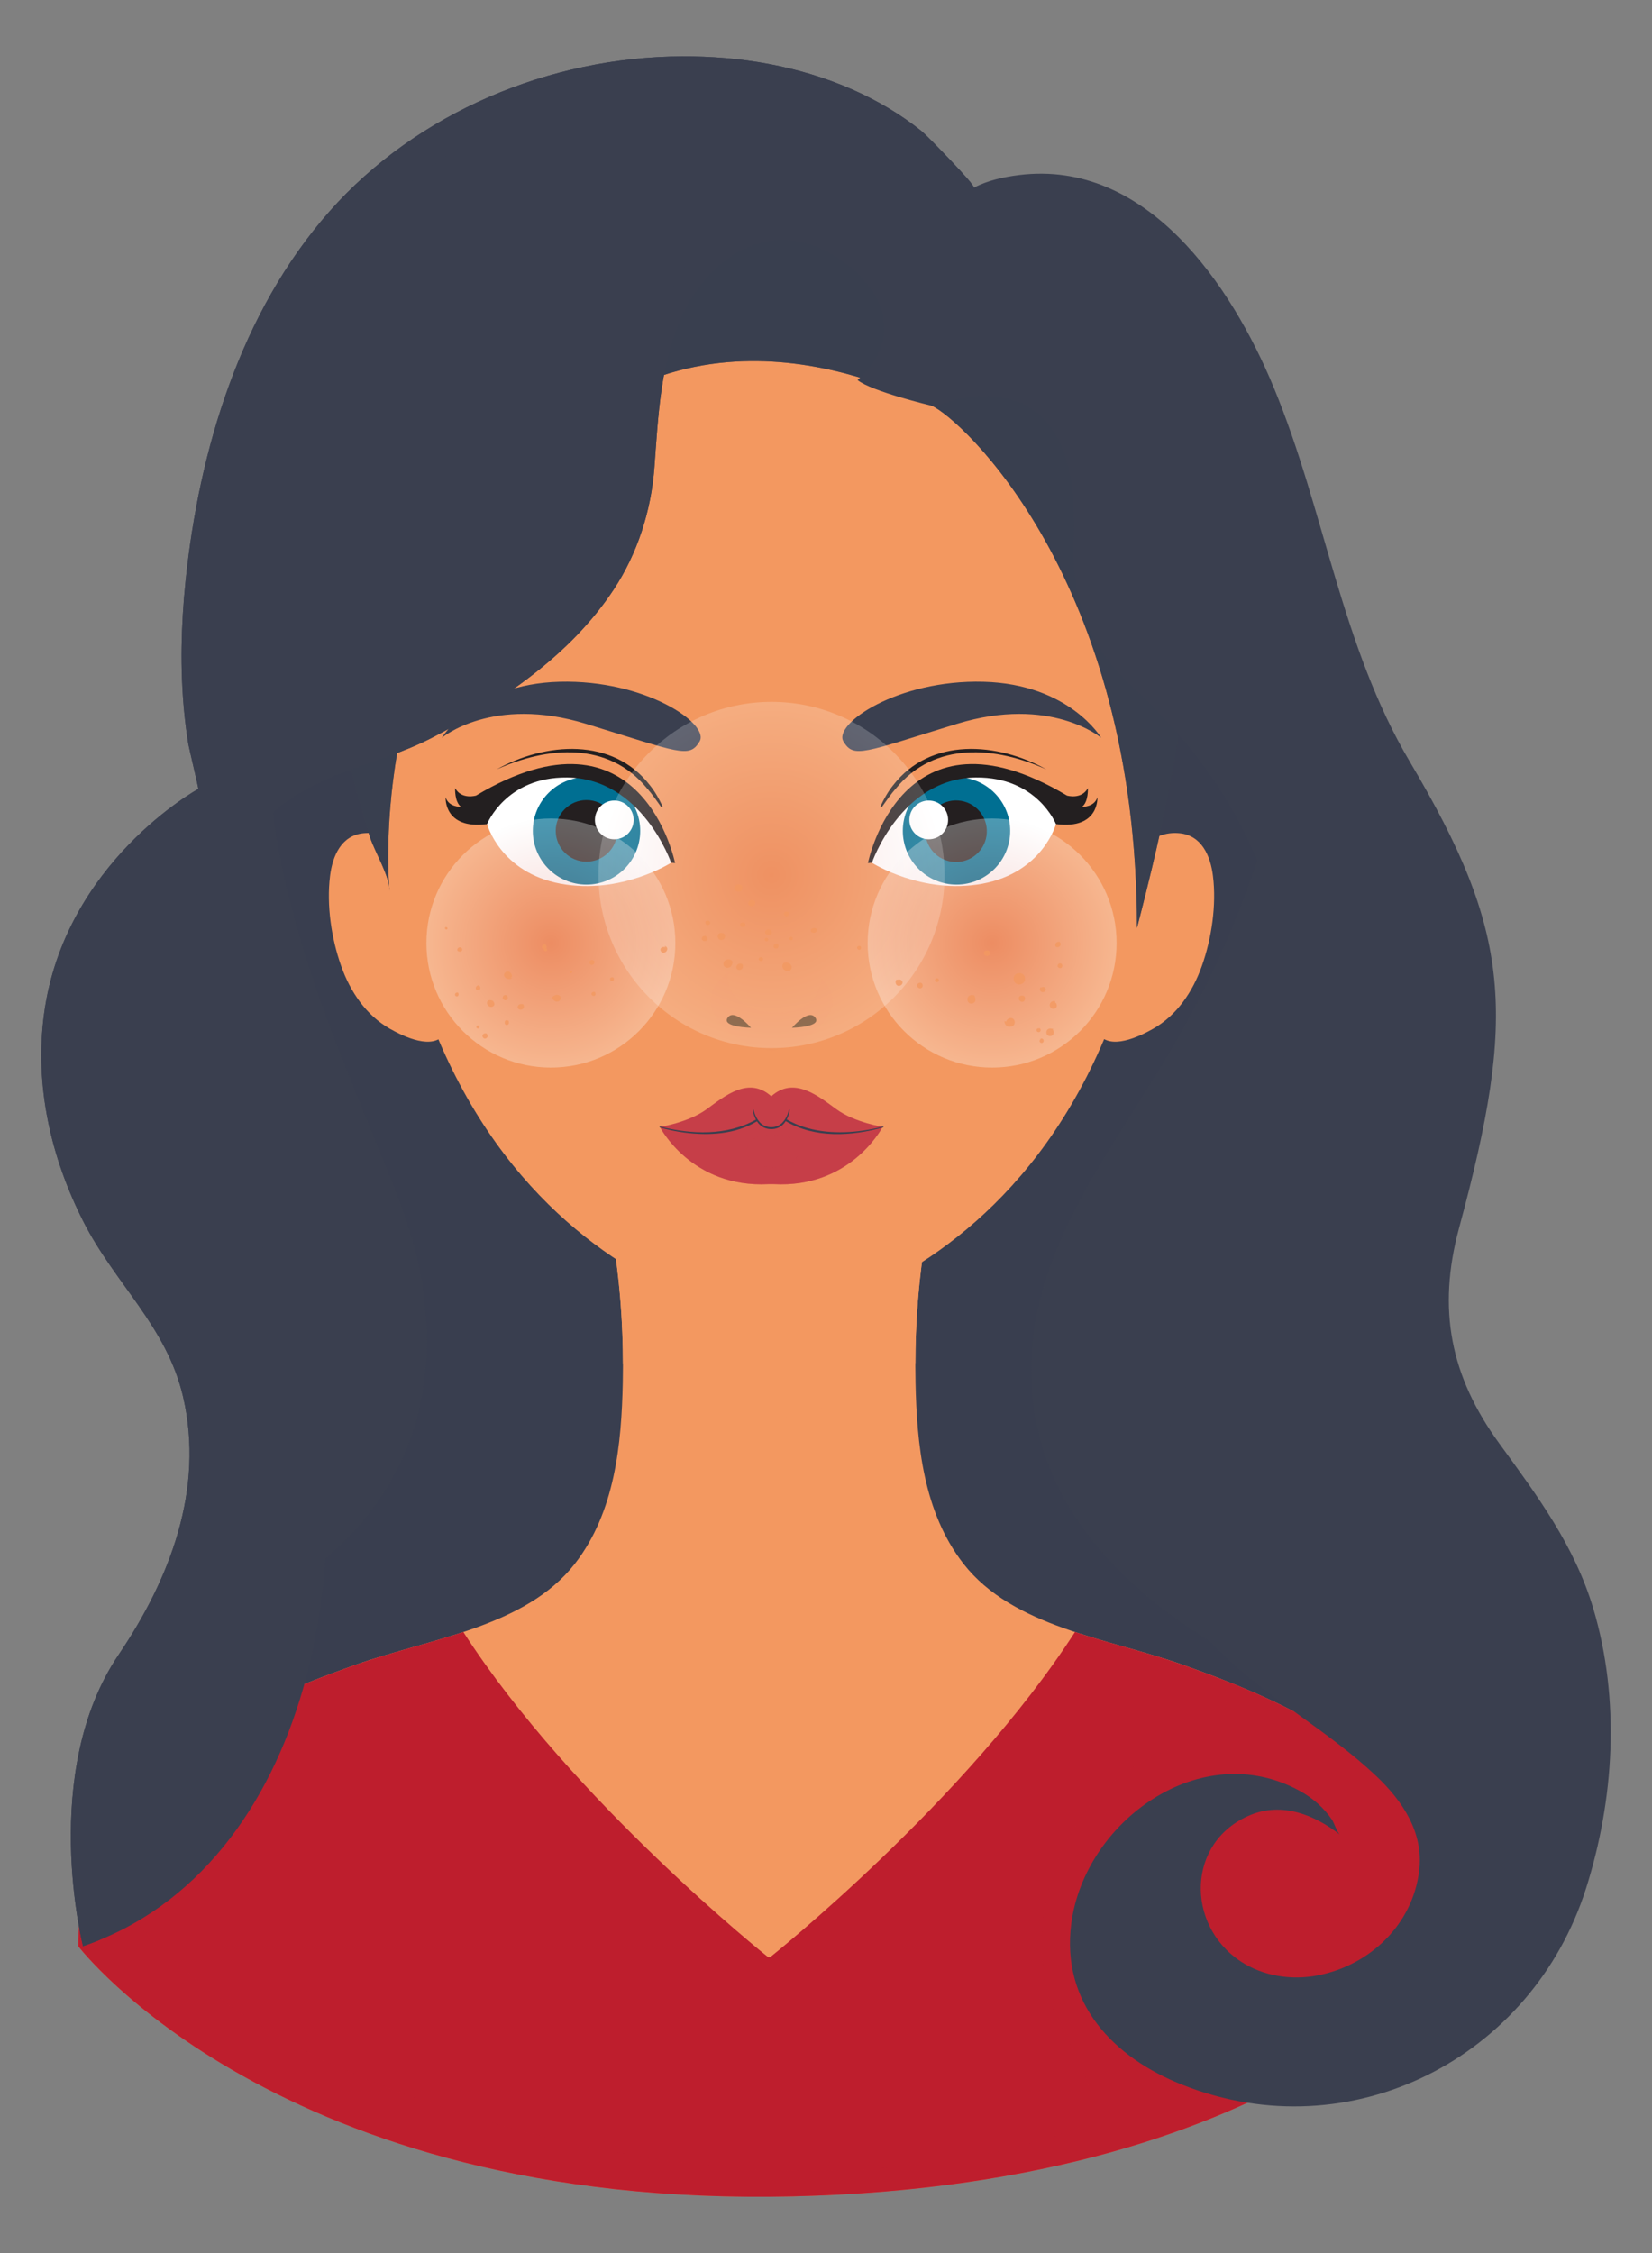 <?xml version="1.0" encoding="utf-8"?>
<!-- Generator: Adobe Illustrator 27.5.0, SVG Export Plug-In . SVG Version: 6.00 Build 0)  -->
<svg version="1.1" xmlns="http://www.w3.org/2000/svg" xmlns:xlink="http://www.w3.org/1999/xlink" x="0px" y="0px"
	 viewBox="0 0 293.41 400" style="enable-background:new 0 0 293.41 400;" xml:space="preserve">
<rect x="0" y="0" width="293.41" height="400" fill="#808080" stroke="none"/>
<g id="Layer_1">
</g>
<g id="Layer_2">
	<g>
		<g>
			<path style="fill:#3A3F4F;" d="M143.482,30.138c-12.414-4.055-26.18-1.992-38.234,3.034
				c-10.345,4.313-20.146,11.156-25.249,21.135c-4.81,9.407-4.934,20.403-6.741,30.812c-2.766,15.938-9.76,31.122-20.075,43.582
				c-10.603,12.809-25.038,23.484-29.873,39.394c-5.533,18.204,3.209,37.375,11.826,54.338
				c8.617,16.963,17.581,35.949,12.477,54.277c-4.719,16.945-21.077,31.676-17.087,48.807c2.756,11.835,14.405,19.21,25.515,24.131
				c54.074,23.95,117.441,19.507,173.182-0.253c11.528-4.087,23.538-9.358,30.207-19.61c8.799-13.526,5.645-31.522-0.17-46.574
				c-5.815-15.052-14.077-29.702-14.749-45.824c-0.51-12.233,3.433-24.159,5.226-36.271c3.039-20.531-0.278-42.005-9.666-60.515
				c-9.576-18.881-25.134-34.478-32.976-54.142c-3.425-8.587-5.688-18.366-12.922-24.122c-8.132-6.471-20.462-1.804-26.819-9.921
				C159.972,42.99,155.903,34.195,143.482,30.138z"/>
			<path style="fill:#3A3F4F;" d="M143.482,30.138c-12.414-4.055-26.18-1.992-38.234,3.034
				c-10.345,4.313-20.146,11.156-25.249,21.135c-4.81,9.407-4.934,20.403-6.741,30.812c-2.766,15.938-9.76,31.122-20.075,43.582
				c-10.603,12.809-25.038,23.484-29.873,39.394c-5.533,18.204,3.209,37.375,11.826,54.338
				c8.617,16.963,17.581,35.949,12.477,54.277c-4.719,16.945-21.077,31.676-17.087,48.807c2.756,11.835,14.405,19.21,25.515,24.131
				c54.074,23.95,117.441,19.507,173.182-0.253c11.528-4.087,23.538-9.358,30.207-19.61c8.799-13.526,5.645-31.522-0.17-46.574
				c-5.815-15.052-14.077-29.702-14.749-45.824c-0.51-12.233,3.433-24.159,5.226-36.271c3.039-20.531-0.278-42.005-9.666-60.515
				c-9.576-18.881-25.134-34.478-32.976-54.142c-3.425-8.587-5.688-18.366-12.922-24.122c-8.132-6.471-20.462-1.804-26.819-9.921
				C159.972,42.99,155.903,34.195,143.482,30.138z"/>
			<path style="opacity:0.6;fill:#3A3F4F;" d="M225.957,297.197c-11.372-5.257-22.275-12.375-30.487-21.943
				c-3.971-4.626-7.263-9.855-9.394-15.582c-2.377-6.387-3.276-13.374-2.78-20.162c1.005-13.745,7.838-26.028,14.976-37.489
				c3.907-6.273,7.977-12.443,11.587-18.896c3.743-6.69,7.098-13.602,9.94-20.724c5.021-12.583,8.417-25.842,9.555-39.352
				c-8.124-11.852-16.956-23.291-22.259-36.589c-3.425-8.587-5.688-18.366-12.922-24.122c-8.132-6.471-20.462-1.804-26.819-9.92
				c-7.383-9.427-11.451-18.222-23.873-22.279c-12.414-4.055-26.18-1.992-38.234,3.034c-10.345,4.313-20.146,11.156-25.249,21.135
				c-0.368,0.719-0.705,1.449-1.021,2.185c8.723-5.669,18.722-9.028,28.979-10.61c0.222-0.034,0.317,0.305,0.094,0.339
				c-2.874,0.443-5.727,1.011-8.542,1.741c-7.378,1.914-14.448,4.948-20.786,9.135c-3.573,8.752-3.834,18.625-5.465,28.022
				c-2.766,15.938-9.76,31.122-20.075,43.582c-1.804,2.179-3.719,4.295-5.679,6.387c0.239,3.518,0.61,7.016,1.104,10.47
				c1.789,12.521,5.46,24.591,9.875,36.42c2.767,7.413,5.8,14.722,8.796,22.044c2.689,6.572,5.404,13.102,6.948,20.057
				c2.518,11.334,2.223,23.363-2.446,34.118c-2.418,5.571-5.924,10.62-10.168,14.954c-4.445,4.539-9.722,8.116-14.89,11.767
				c-1.154,0.815-2.311,1.635-3.457,2.47c-6.472,12.718-15.872,24.684-12.742,38.128c2.756,11.835,14.405,19.21,25.515,24.131
				c54.074,23.949,117.441,19.507,173.182-0.253c11.528-4.087,23.538-9.358,30.207-19.61c4.286-6.589,5.735-14.237,5.423-22.09
				C251.457,306.106,238.23,302.871,225.957,297.197z"/>
		</g>
		<g>
			<g>
				<path style="fill:#F39860;" d="M259.321,345.509c0-13.943-6.762-26.136-18.475-34.846c-9.095-6.763-19.941-11.258-30.776-15.108
					c-13.179-4.684-30.143-6.662-38.947-17.937c-7.144-9.15-8.294-21.329-8.515-32.147c-0.161-7.889,0.283-15.857,1.457-23.678
					h-54.912c1.173,7.821,1.618,15.789,1.457,23.678c-0.221,10.817-1.371,22.997-8.515,32.147
					c-8.803,11.275-25.768,13.253-38.947,17.937c-10.835,3.851-21.681,8.345-30.776,15.108
					c-11.713,8.71-18.475,20.904-18.475,34.846c0,0,35.519,46.571,126.953,44.419C230.787,387.811,259.321,345.509,259.321,345.509z
					"/>
			</g>
			<path style="fill:#F39860;" d="M136.58,252.197c0,0,11.989-1.398,25.999-10.202c0.016-6.748,0.485-13.529,1.486-20.203h-54.912
				c1.004,6.695,1.473,13.497,1.487,20.265c13.968,8.75,25.902,10.14,25.902,10.14H136.58z"/>
			<path style="fill:#BE1E2D;" d="M32.372,310.662c-11.713,8.71-18.475,20.904-18.475,34.846c0,0,35.519,46.571,126.953,44.419
				c89.937-2.116,118.472-44.419,118.472-44.419c0-13.943-6.762-26.136-18.475-34.846c-9.095-6.763-19.941-11.258-30.776-15.108
				c-5.975-2.123-12.726-3.693-19.144-5.822c-19.376,30.048-54.124,57.716-54.124,57.716h-0.386c0,0-34.748-27.667-54.124-57.716
				c-6.417,2.13-13.169,3.699-19.143,5.822C52.312,299.405,41.467,303.899,32.372,310.662z"/>
			<path style="opacity:0.6;fill:#BE1E2D;" d="M254.127,351.487c0.167-0.168,0.33-0.333,0.488-0.496
				c0.031-0.031,0.061-0.062,0.091-0.094c0.149-0.153,0.294-0.304,0.435-0.452c0.014-0.014,0.028-0.029,0.042-0.043
				c0.15-0.157,0.294-0.311,0.436-0.462c0.03-0.032,0.059-0.063,0.088-0.094c0.139-0.15,0.275-0.297,0.406-0.44
				c0.01-0.011,0.02-0.022,0.03-0.033c0.124-0.136,0.243-0.268,0.36-0.398c0.023-0.026,0.047-0.052,0.069-0.077
				c0.119-0.133,0.234-0.263,0.344-0.389c0.021-0.024,0.041-0.047,0.061-0.07c0.104-0.118,0.204-0.234,0.3-0.347
				c0.01-0.011,0.02-0.023,0.03-0.035c0.102-0.119,0.2-0.234,0.294-0.346c0.02-0.024,0.04-0.047,0.06-0.071
				c0.092-0.109,0.181-0.216,0.265-0.318c0.007-0.008,0.012-0.015,0.019-0.023c0.08-0.097,0.156-0.19,0.228-0.28
				c0.015-0.018,0.03-0.037,0.044-0.055c0.074-0.092,0.145-0.18,0.211-0.264c0.011-0.014,0.021-0.027,0.032-0.04
				c0.061-0.077,0.118-0.151,0.172-0.221c0.008-0.01,0.015-0.02,0.023-0.029c0.057-0.074,0.11-0.144,0.16-0.209
				c0.011-0.014,0.021-0.027,0.031-0.041c0.048-0.063,0.093-0.124,0.134-0.178c0.001-0.002,0.002-0.003,0.003-0.005
				c0.04-0.054,0.076-0.103,0.109-0.147c0.007-0.01,0.014-0.02,0.021-0.029c0.03-0.042,0.058-0.08,0.081-0.113
				c0.005-0.007,0.009-0.013,0.014-0.02c0.02-0.027,0.037-0.052,0.051-0.072c0.003-0.005,0.007-0.01,0.01-0.014
				c0.015-0.022,0.026-0.038,0.035-0.05c0.004-0.006,0.005-0.008,0.008-0.011c0.005-0.007,0.008-0.012,0.008-0.012
				c0-0.4-0.007-0.799-0.018-1.196c-0.003-0.125-0.009-0.25-0.014-0.375c-0.01-0.275-0.022-0.549-0.038-0.823
				c-0.008-0.142-0.017-0.283-0.026-0.424c-0.018-0.265-0.038-0.53-0.061-0.794c-0.011-0.133-0.022-0.265-0.035-0.397
				c-0.03-0.317-0.065-0.633-0.102-0.947c-0.009-0.073-0.016-0.147-0.025-0.221c-0.048-0.385-0.101-0.768-0.16-1.149
				c-0.017-0.111-0.036-0.221-0.054-0.332c-0.044-0.273-0.09-0.546-0.14-0.817c-0.025-0.138-0.052-0.275-0.078-0.413
				c-0.048-0.249-0.099-0.497-0.151-0.745c-0.029-0.137-0.058-0.274-0.089-0.41c-0.06-0.269-0.124-0.538-0.19-0.805
				c-0.026-0.107-0.051-0.214-0.078-0.32c-0.093-0.367-0.191-0.732-0.294-1.096c-0.026-0.092-0.055-0.184-0.082-0.276
				c-0.08-0.275-0.162-0.549-0.248-0.821c-0.042-0.135-0.087-0.268-0.13-0.402c-0.076-0.233-0.154-0.465-0.234-0.696
				c-0.048-0.139-0.097-0.278-0.146-0.416c-0.085-0.237-0.173-0.472-0.262-0.707c-0.047-0.124-0.093-0.248-0.141-0.371
				c-0.136-0.347-0.275-0.692-0.421-1.035c-0.027-0.063-0.056-0.126-0.083-0.189c-0.123-0.286-0.249-0.571-0.378-0.854
				c-0.06-0.131-0.122-0.26-0.183-0.39c-0.102-0.216-0.205-0.432-0.311-0.647c-0.069-0.14-0.138-0.279-0.208-0.418
				c-0.106-0.21-0.215-0.419-0.325-0.628c-0.07-0.132-0.139-0.265-0.21-0.397c-0.134-0.248-0.272-0.494-0.411-0.74
				c-0.05-0.087-0.097-0.176-0.148-0.263c-0.184-0.32-0.374-0.637-0.567-0.953c-0.076-0.124-0.155-0.247-0.232-0.37
				c-0.127-0.203-0.255-0.405-0.385-0.606c-0.089-0.137-0.179-0.272-0.269-0.408c-0.126-0.189-0.254-0.378-0.384-0.566
				c-0.092-0.134-0.185-0.268-0.279-0.402c-0.143-0.203-0.289-0.404-0.436-0.604c-0.082-0.113-0.163-0.226-0.247-0.339
				c-0.222-0.297-0.448-0.593-0.678-0.886c-0.088-0.112-0.179-0.223-0.269-0.335c-0.154-0.193-0.309-0.386-0.467-0.577
				c-0.108-0.13-0.217-0.259-0.327-0.389c-0.146-0.173-0.294-0.345-0.443-0.516c-0.113-0.13-0.227-0.26-0.341-0.389
				c-0.157-0.177-0.317-0.352-0.477-0.526c-0.108-0.118-0.215-0.236-0.324-0.353c-0.258-0.275-0.519-0.549-0.785-0.82
				c-1.846-1.881-3.88-3.649-6.09-5.293c-7.158-5.323-15.401-9.237-23.869-12.542c0.642,1.294,0.974,2.727,0.826,4.292
				c-0.198,2.082-1.028,4.023-2.7,5.331c-1.756,1.374-3.982,1.989-6.087,2.602c-1.09,0.317-2.186,0.628-3.244,1.042
				c-1.108,0.433-2.181,0.988-3.217,1.572c-2.183,1.23-4.208,2.73-6.033,4.445c-3.638,3.419-6.463,7.66-8.389,12.258
				c-1.93,4.608-2.984,9.585-3.094,14.578c-0.054,2.476,0.122,4.959,0.55,7.399c0.217,1.238,0.479,2.473,0.889,3.662
				c0.472,1.368,1.083,2.684,1.73,3.977c1.329,2.655,2.838,5.223,4.011,7.955c1.027,2.392,1.833,4.98,1.63,7.614
				c-0.063,0.815-0.221,1.598-0.451,2.353c-0.322,0.118-0.643,0.238-0.965,0.353c-11.58,4.138-23.748,6.505-36,7.418
				c-12.336,0.92-24.761,0.379-37.013-1.274c-12.373-1.67-24.531-4.536-36.463-8.189c-11.839-3.625-23.482-8.152-34.196-14.41
				c-5.228-3.053-10.22-6.521-14.831-10.448c-4.821-4.106-9.468-8.702-13.457-13.625c-1.47-1.814-2.882-3.75-4.032-5.808
				c-1.667,4.484-2.547,9.273-2.547,14.291c0,0,35.519,46.571,126.953,44.419c18.258-0.43,33.985-2.515,47.456-5.567l0,0
				c0,0,0,0,0.001,0c0.743-0.168,1.477-0.341,2.206-0.515c0.15-0.036,0.3-0.071,0.449-0.107c0.711-0.172,1.417-0.345,2.115-0.522
				c0.098-0.025,0.195-0.05,0.292-0.075c0.645-0.164,1.284-0.331,1.918-0.5c0.114-0.03,0.23-0.061,0.344-0.091
				c0.681-0.183,1.356-0.368,2.025-0.556c0.133-0.037,0.265-0.075,0.398-0.112c0.66-0.187,1.316-0.375,1.963-0.566
				c0.024-0.007,0.049-0.014,0.073-0.021c0.666-0.197,1.324-0.397,1.977-0.598c0.133-0.041,0.266-0.082,0.399-0.123
				c0.641-0.199,1.278-0.401,1.906-0.604c0.076-0.025,0.152-0.05,0.228-0.075c0.583-0.19,1.16-0.381,1.733-0.574
				c0.108-0.036,0.216-0.073,0.324-0.109c0.609-0.207,1.212-0.415,1.809-0.626c0.116-0.041,0.232-0.082,0.348-0.123
				c0.576-0.204,1.148-0.41,1.712-0.617c0.039-0.014,0.078-0.028,0.117-0.043c0.592-0.218,1.176-0.438,1.756-0.659
				c0.119-0.045,0.238-0.091,0.356-0.136c0.573-0.22,1.142-0.442,1.703-0.665c0.054-0.021,0.107-0.043,0.161-0.065
				c0.528-0.211,1.05-0.423,1.567-0.636c0.098-0.04,0.198-0.081,0.296-0.122c0.542-0.225,1.078-0.45,1.609-0.677
				c0.097-0.041,0.192-0.083,0.289-0.124c0.504-0.217,1.003-0.434,1.496-0.653c0.046-0.021,0.093-0.041,0.139-0.061
				c0.522-0.232,1.036-0.465,1.545-0.699c0.105-0.048,0.21-0.096,0.315-0.145c0.508-0.234,1.012-0.47,1.508-0.706
				c0.033-0.016,0.066-0.032,0.099-0.048c0.475-0.226,0.943-0.453,1.407-0.681c0.089-0.044,0.179-0.087,0.268-0.131
				c0.477-0.235,0.948-0.471,1.413-0.707c0.08-0.041,0.159-0.081,0.238-0.122c0.436-0.223,0.868-0.446,1.295-0.669
				c0.05-0.026,0.101-0.052,0.151-0.079c0.455-0.239,0.903-0.478,1.346-0.718c0.091-0.049,0.181-0.098,0.271-0.147
				c0.445-0.241,0.885-0.483,1.318-0.725c0.017-0.01,0.034-0.02,0.052-0.029c0.421-0.236,0.836-0.471,1.247-0.707
				c0.08-0.046,0.161-0.092,0.24-0.138c0.413-0.238,0.822-0.477,1.224-0.715c0.065-0.039,0.13-0.077,0.195-0.116
				c0.374-0.222,0.744-0.444,1.108-0.666c0.051-0.031,0.102-0.062,0.153-0.092c0.391-0.238,0.775-0.477,1.155-0.715
				c0.077-0.048,0.154-0.097,0.231-0.145c0.769-0.484,1.516-0.966,2.24-1.445c0.07-0.046,0.14-0.093,0.209-0.139
				c0.353-0.235,0.702-0.469,1.045-0.702c0.051-0.035,0.102-0.07,0.153-0.105c0.318-0.217,0.632-0.434,0.941-0.65
				c0.047-0.033,0.095-0.066,0.142-0.099c0.331-0.232,0.656-0.463,0.977-0.693c0.064-0.046,0.127-0.091,0.19-0.137
				c0.649-0.467,1.276-0.93,1.883-1.388c0.06-0.045,0.12-0.091,0.18-0.136c0.295-0.224,0.586-0.446,0.871-0.667
				c0.04-0.031,0.078-0.061,0.118-0.092c0.265-0.206,0.525-0.41,0.781-0.613c0.043-0.034,0.086-0.068,0.128-0.101
				c0.274-0.218,0.542-0.434,0.806-0.649c0.051-0.042,0.101-0.083,0.152-0.124c0.262-0.214,0.52-0.426,0.772-0.636
				c0.006-0.005,0.012-0.01,0.018-0.015c0.257-0.214,0.507-0.426,0.754-0.637c0.05-0.043,0.1-0.085,0.149-0.127
				c0.241-0.206,0.477-0.411,0.708-0.613c0.028-0.025,0.056-0.049,0.084-0.074c0.214-0.188,0.423-0.373,0.629-0.557
				c0.038-0.034,0.077-0.069,0.115-0.103c0.218-0.196,0.432-0.389,0.641-0.581c0.041-0.038,0.081-0.075,0.122-0.112
				c0.201-0.185,0.4-0.369,0.592-0.549c0.012-0.011,0.025-0.023,0.037-0.034c0.201-0.189,0.396-0.375,0.588-0.559
				c0.04-0.039,0.08-0.077,0.12-0.115c0.188-0.181,0.373-0.36,0.552-0.536c0.019-0.018,0.036-0.036,0.055-0.054
				c0.168-0.165,0.331-0.328,0.492-0.488C254.066,351.548,254.097,351.517,254.127,351.487z"/>
		</g>
		<g>
			<path style="fill:#F39860;" d="M206.377,126.819c0,99.852-69.38,107.933-69.38,107.933h-0.038c0,0-69.38-8.081-69.38-107.933
				c0,0-2.045-76.09,71.218-76.09S206.377,126.819,206.377,126.819z"/>
			<g>
				<g>
					<g>
						<path style="fill:#F39860;" d="M78.657,165.73c-0.077-0.463-3.855-18.808-14.098-17.805c-3.947,0.387-5.499,4.031-5.939,7.578
							c-0.643,5.187,0.232,11.102,1.981,16.017c1.612,4.53,4.409,8.721,8.667,11.13c2.363,1.337,7.627,3.91,9.743,0.85
							c0.761-1.101,0.743-2.608,0.585-3.878C78.279,169.011,78.657,165.73,78.657,165.73z"/>
						<path style="fill:#F39860;" d="M68.136,175.409c0,0-5.177-1.023-7.208-8.469c-2.031-7.445,0.261-15.824,4.377-15.022
							c4.116,0.803,9.377,13.363,9.377,13.363s-5.092,1.276-2.259,6.292c0,0-7.09-2.391-6.271-6.708
							c0.819-4.317,5.225-3.76,5.225-3.76s-5.027-8.765-7.935-6.976C60.532,155.918,61.196,172.828,68.136,175.409z"/>
					</g>
				</g>
				<g>
					<g>
						<path style="fill:#F39860;" d="M195.396,165.73c0.077-0.463,3.855-18.808,14.098-17.805c3.947,0.387,5.499,4.031,5.939,7.578
							c0.643,5.187-0.232,11.102-1.981,16.017c-1.613,4.53-4.409,8.721-8.667,11.13c-2.363,1.337-7.627,3.91-9.743,0.85
							c-0.762-1.101-0.743-2.608-0.585-3.878C195.774,169.011,195.396,165.73,195.396,165.73z"/>
						<path style="fill:#F39860;" d="M205.917,175.409c0,0,5.177-1.023,7.208-8.469c2.031-7.445-0.261-15.824-4.377-15.022
							c-4.116,0.803-9.377,13.363-9.377,13.363s5.092,1.276,2.259,6.292c0,0,7.09-2.391,6.271-6.708
							c-0.819-4.317-5.224-3.76-5.224-3.76s5.027-8.765,7.935-6.976C213.521,155.918,212.857,172.828,205.917,175.409z"/>
					</g>
				</g>
			</g>
			<g>
				<g>
					<g>
						<g>
							<path style="fill:#FFFFFF;" d="M86.174,143.387l0.332,2.918c0,0,2.324,8.588,13.055,10.58s19.634-3.722,19.634-3.722
								s-3.37-15.53-16.757-15.972C89.05,136.749,86.174,143.387,86.174,143.387z"/>
							<g>
								<circle style="fill:#006F92;" cx="104.17" cy="147.507" r="9.536"/>
								<path style="fill:#241F20;" d="M98.702,147.507c0,3.02,2.448,5.468,5.468,5.468c3.02,0,5.468-2.448,5.468-5.468
									c0-3.02-2.448-5.468-5.468-5.468C101.15,142.04,98.702,144.488,98.702,147.507z"/>
								<path style="fill:#FFFFFF;" d="M105.663,145.562c0,1.9,1.54,3.44,3.44,3.44c1.9,0,3.44-1.54,3.44-3.44
									c0-1.9-1.54-3.44-3.44-3.44C107.203,142.122,105.663,143.662,105.663,145.562z"/>
							</g>
							<path style="fill:#231F20;" d="M119.899,153.222c0,0-5.871-29.596-35.347-11.982c0,0-2.573,0.768-3.714-1.318
								c0,0-0.139,2.452,1.05,3.32c0,0-2.195,0.091-2.743-1.692c0,0-0.366,5.761,7.361,4.755c0,0,3.338-8.387,14.219-8.275
								c13.304,0.137,18.471,15.133,18.471,15.133L119.899,153.222z"/>
							<path style="fill:#231F20;" d="M88.196,136.598c8.68-4.826,20.622-5.778,27.268,2.857c0.892,1.116,1.587,2.366,2.188,3.657
								c0.033,0.069,0.003,0.152-0.066,0.185c-0.065,0.031-0.139,0.007-0.177-0.051c-0.815-1.126-1.588-2.29-2.521-3.319
								C107.979,131.519,97.132,132.554,88.196,136.598L88.196,136.598z"/>
						</g>
						<path style="fill:#3A3F4F;" d="M78.473,130.983c0,0,8.965-7.563,25.608-2.479c16.643,5.084,18.345,6.202,20.177,3.117
							c1.832-3.086-9.6-10.985-24.872-10.587S78.473,130.983,78.473,130.983z"/>
					</g>
					<g>
						<g>
							<path style="fill:#FFFFFF;" d="M187.879,143.387l-0.332,2.918c0,0-2.324,8.588-13.055,10.58
								c-10.732,1.992-19.634-3.722-19.634-3.722s3.37-15.53,16.757-15.972S187.879,143.387,187.879,143.387z"/>
							<g>
								<circle style="fill:#006F92;" cx="169.883" cy="147.507" r="9.536"/>
								
									<ellipse transform="matrix(0.158 -0.987 0.987 0.158 -2.625 291.936)" style="fill:#241F20;" cx="169.883" cy="147.507" rx="5.468" ry="5.468"/>
								<path style="fill:#FFFFFF;" d="M168.39,145.562c0,1.9-1.54,3.44-3.44,3.44c-1.9,0-3.44-1.54-3.44-3.44
									c0-1.9,1.54-3.44,3.44-3.44C166.85,142.122,168.39,143.662,168.39,145.562z"/>
							</g>
							<path style="fill:#231F20;" d="M154.154,153.222c0,0,5.871-29.596,35.347-11.982c0,0,2.573,0.768,3.714-1.318
								c0,0,0.139,2.452-1.05,3.32c0,0,2.195,0.091,2.743-1.692c0,0,0.366,5.761-7.361,4.755c0,0-3.338-8.387-14.219-8.275
								c-13.304,0.137-18.471,15.133-18.471,15.133L154.154,153.222z"/>
							<path style="fill:#231F20;" d="M185.857,136.598c-8.68-4.826-20.622-5.778-27.268,2.857
								c-0.892,1.116-1.587,2.366-2.188,3.657c-0.033,0.069-0.003,0.152,0.066,0.185c0.065,0.031,0.14,0.007,0.177-0.051
								c0.815-1.126,1.588-2.29,2.521-3.319C166.075,131.519,176.922,132.554,185.857,136.598L185.857,136.598z"/>
						</g>
						<path style="fill:#3A3F4F;" d="M195.58,130.983c0,0-8.965-7.563-25.608-2.479s-18.346,6.202-20.178,3.117
							c-1.832-3.086,9.6-10.985,24.872-10.587S195.58,130.983,195.58,130.983z"/>
					</g>
				</g>
				<g>
					<path style="fill:#C63E48;" d="M156.852,200.067c0,0-5.035-0.768-8.285-3.132c-3.237-2.354-7.558-5.928-11.582-2.307
						c-4.024-3.621-8.261-0.048-11.498,2.307c-3.25,2.364-8.285,3.132-8.285,3.132s5.582,10.889,19.315,10.159h0.92
						c13.279,0.706,18.937-9.451,19.296-10.123C156.811,200.08,156.852,200.067,156.852,200.067z"/>
					<path style="opacity:0.3;fill:#C63E48;" d="M156.5,200.112c-0.653,0.216-1.317,0.409-1.996,0.522
						c-0.771,0.129-1.553,0.2-2.333,0.263c-1.462,0.118-2.931,0.174-4.397,0.109c-2.846-0.126-5.752-0.726-8.143-2.341
						c-0.757,0.832-1.764,1.457-2.934,1.338c-0.528-0.054-1.066-0.248-1.53-0.5c-0.333-0.181-0.675-0.432-0.86-0.771
						c-0.122,0.154-0.299,0.282-0.436,0.378c-0.441,0.308-0.936,0.542-1.426,0.76c-2.544,1.128-5.346,1.297-8.094,1.178
						c-1.658-0.072-3.324-0.194-4.946-0.561c-0.478-0.108-0.964-0.171-1.44-0.288c-0.17-0.042-0.378-0.09-0.575-0.163
						c-0.12,0.021-0.188,0.031-0.188,0.031s5.582,10.889,19.315,10.159h0.92c13.279,0.706,18.937-9.451,19.296-10.123
						c0.078-0.023,0.12-0.036,0.12-0.036s-0.054-0.008-0.15-0.025C156.634,200.065,156.567,200.089,156.5,200.112z M141.333,205.792
						c-0.829,0.989-2.28,1.297-3.507,1.358c-1.298,0.064-2.737-0.123-3.881-0.778c-0.604-0.346-1.116-0.892-1.253-1.595
						c-0.165-0.846,0.22-1.695,0.829-2.273c0.773-0.734,1.915-0.994,2.949-1.071c1.048-0.077,2.099,0.068,3.123,0.293
						c0.036-0.024,0.082-0.033,0.137-0.016c0.92,0.288,1.828,0.899,2.104,1.872C142.048,204.341,141.834,205.194,141.333,205.792z"
						/>
					<path style="fill:#3A3F4F;" d="M156.832,200.001c-1.418,0.39-2.878,0.64-4.338,0.816c-4.322,0.492-8.939,0.139-12.762-2.083
						c0.284-0.524,0.461-1.099,0.525-1.682c0.012-0.085-0.122-0.106-0.137-0.022c-0.178,0.788-0.52,1.556-1.057,2.158
						c-1.046,1.236-3.109,1.234-4.16,0.003c-0.111-0.126-0.213-0.261-0.308-0.4c-0.006-0.011-0.013-0.02-0.021-0.03
						c-0.347-0.517-0.589-1.113-0.725-1.731c-0.008-0.034-0.04-0.059-0.076-0.055c-0.038,0.004-0.066,0.039-0.061,0.077
						c0.068,0.596,0.252,1.184,0.548,1.716c-5.135,2.9-11.474,2.643-17.038,1.234c-0.037-0.012-0.076,0.009-0.088,0.046
						c-0.011,0.037,0.009,0.076,0.046,0.087c1.422,0.434,2.877,0.733,4.348,0.93c4.355,0.577,9.069,0.317,12.917-1.992
						c0.072,0.107,0.147,0.213,0.229,0.314c1.118,1.43,3.506,1.433,4.623,0.003c0.091-0.112,0.173-0.23,0.252-0.349
						c5.156,3.063,11.739,2.68,17.323,1.094c0.036-0.011,0.057-0.049,0.047-0.085C156.91,200.01,156.869,199.989,156.832,200.001z"
						/>
				</g>
				<g>
					<path style="fill:#F39860;" d="M137.032,170.041L137.032,170.041c-0.002,0-0.004,0-0.005,0c-0.002,0-0.004,0-0.005,0v0
						c-4.624,0.007-13.185,4.266-10.26,9.86c2.717,5.196,9.279,6.541,10.208,6.708v0.02c0,0,0.023-0.004,0.057-0.01
						c0.034,0.006,0.057,0.01,0.057,0.01v-0.02c0.929-0.166,7.491-1.512,10.208-6.708
						C150.217,174.307,141.656,170.048,137.032,170.041z"/>
					<path style="opacity:0.7;fill:#F39860;" d="M145.689,173.448c0.195,1.166-0.166,2.322-0.842,3.334
						c-1.206,1.803-3.458,2.67-5.53,2.93c-2.175,0.273-4.445-0.063-6.411-1.043c-1.965-0.979-3.752-2.866-3.586-5.203
						c0.02-0.282,0.066-0.576,0.132-0.87c-2.582,1.78-4.233,4.356-2.691,7.305c2.717,5.196,9.28,6.541,10.208,6.708l0,0.02
						c0,0,0.023-0.004,0.057-0.01c0.034,0.006,0.057,0.01,0.057,0.01l0-0.02c0.929-0.166,7.491-1.512,10.208-6.708
						C148.603,177.393,147.604,175.156,145.689,173.448z"/>
					<g>
						<path style="fill:#754C29;" d="M133.384,182.461c0,0-2.941-3.486-4.14-1.798C128.046,182.352,133.384,182.461,133.384,182.461
							z"/>
						<path style="fill:#754C29;" d="M140.669,182.461c0,0,2.941-3.486,4.14-1.798C146.007,182.352,140.669,182.461,140.669,182.461
							z"/>
					</g>
				</g>
			</g>
			<g>
				<radialGradient id="SVGID_1_" cx="97.843" cy="167.42" r="22.108" gradientUnits="userSpaceOnUse">
					<stop  offset="1.799800e-04" style="stop-color:#DF7469"/>
					<stop  offset="1" style="stop-color:#FFFFFF"/>
				</radialGradient>
				<circle style="opacity:0.3;fill:url(#SVGID_1_);" cx="97.843" cy="167.42" r="22.108"/>
				
					<radialGradient id="SVGID_00000075877393601535712250000005123846733841703090_" cx="176.21" cy="167.42" r="22.108" gradientUnits="userSpaceOnUse">
					<stop  offset="1.799800e-04" style="stop-color:#DF7469"/>
					<stop  offset="1" style="stop-color:#FFFFFF"/>
				</radialGradient>
				
					<circle style="opacity:0.3;fill:url(#SVGID_00000075877393601535712250000005123846733841703090_);" cx="176.21" cy="167.42" r="22.108"/>
				
					<radialGradient id="SVGID_00000031189434024504451210000014761730391748655265_" cx="137.03" cy="155.34" r="30.738" gradientUnits="userSpaceOnUse">
					<stop  offset="1.799800e-04" style="stop-color:#DF7469"/>
					<stop  offset="1" style="stop-color:#FFFFFF"/>
				</radialGradient>
				
					<circle style="opacity:0.2;fill:url(#SVGID_00000031189434024504451210000014761730391748655265_);" cx="137.03" cy="155.34" r="30.738"/>
				<g style="opacity:0.8;">
					<path style="fill:#F39860;" d="M130.138,170.938c0.027-0.301-0.269-0.543-0.564-0.603c-0.302-0.061-0.637,0.018-0.857,0.233
						c-0.22,0.215-0.304,0.57-0.172,0.849c0.156,0.329,0.587,0.48,0.93,0.358c0.343-0.121,0.578-0.474,0.604-0.837"/>
					<path style="fill:#F39860;" d="M131.881,171.256c-0.13-0.161-0.357-0.23-0.559-0.188c-0.202,0.042-0.377,0.187-0.474,0.369
						c-0.063,0.118-0.096,0.257-0.064,0.387c0.028,0.114,0.106,0.212,0.203,0.277c0.269,0.182,0.676,0.089,0.86-0.18
						s0.135-0.662-0.089-0.897"/>
					<path style="fill:#F39860;" d="M135.485,169.986c-0.151-0.041-0.311-0.076-0.463-0.038c-0.152,0.038-0.291,0.172-0.282,0.328
						c0.005,0.087,0.054,0.166,0.118,0.226c0.163,0.152,0.453,0.167,0.601,0c0.148-0.167,0.062-0.49-0.159-0.526"/>
					<path style="fill:#F39860;" d="M139.241,170.947c0.276-0.081,0.582-0.083,0.846,0.033c0.263,0.116,0.477,0.359,0.52,0.644
						c0.043,0.285-0.106,0.598-0.37,0.713c-0.11,0.048-0.232,0.061-0.352,0.055c-0.349-0.017-0.695-0.214-0.848-0.528
						c-0.153-0.314-0.076-0.736,0.205-0.944"/>
					<path style="fill:#F39860;" d="M145.076,164.828c-0.226-0.056-0.464-0.113-0.689-0.051c-0.225,0.061-0.423,0.285-0.37,0.512
						c0.052,0.222,0.313,0.335,0.54,0.317c0.191-0.016,0.384-0.111,0.473-0.28c0.089-0.169,0.04-0.412-0.13-0.499"/>
					<path style="fill:#F39860;" d="M140.191,162.046c-0.242-0.161-0.573-0.322-0.802-0.142c-0.056,0.044-0.097,0.104-0.123,0.17
						c-0.109,0.282,0.141,0.635,0.443,0.625c0.302-0.01,0.529-0.378,0.402-0.652"/>
					<path style="fill:#F39860;" d="M131.737,157.191c-0.198-0.176-0.489-0.242-0.744-0.169c-0.255,0.073-0.467,0.283-0.541,0.537
						c-0.028,0.096-0.038,0.201-0.009,0.297c0.025,0.082,0.076,0.154,0.136,0.215c0.283,0.287,0.798,0.319,1.092,0.042
						c0.293-0.277,0.273-0.826-0.059-1.054"/>
					<path style="fill:#F39860;" d="M134.051,159.988c-0.247-0.211-0.633-0.275-0.904-0.096c-0.271,0.179-0.347,0.619-0.109,0.841
						c0.064,0.059,0.143,0.101,0.227,0.127c0.264,0.083,0.579,0.003,0.754-0.211c0.176-0.214,0.186-0.555,0.005-0.766"/>
					<path style="fill:#F39860;" d="M136.199,165.049c0.22-0.051,0.465-0.048,0.656,0.074c0.191,0.122,0.299,0.386,0.194,0.586
						c-0.081,0.154-0.262,0.232-0.435,0.254c-0.234,0.03-0.496-0.033-0.64-0.22c-0.144-0.187-0.107-0.508,0.107-0.608"/>
					<path style="fill:#F39860;" d="M136.355,166.56c0.159,0.155,0.083,0.471-0.128,0.538c-0.211,0.067-0.454-0.149-0.414-0.367
						c0.041-0.218,0.346-0.33,0.518-0.192"/>
					<path style="fill:#F39860;" d="M128.525,165.69c-0.287-0.069-0.621-0.128-0.85,0.058c-0.083,0.067-0.141,0.161-0.174,0.262
						c-0.105,0.319,0.077,0.704,0.389,0.827c0.313,0.123,0.708-0.036,0.848-0.341c0.141-0.305,0.005-0.708-0.291-0.866"/>
					<path style="fill:#F39860;" d="M125.444,166.177c-0.207-0.062-0.446-0.047-0.618,0.084c-0.172,0.131-0.247,0.392-0.132,0.575
						c0.053,0.085,0.14,0.146,0.233,0.185c0.229,0.098,0.531,0.062,0.679-0.139c0.148-0.2,0.044-0.553-0.203-0.587"/>
					<path style="fill:#F39860;" d="M125.501,163.497c0.225-0.175,0.613,0.003,0.638,0.287c0.025,0.284-0.307,0.528-0.575,0.429
						c-0.267-0.099-0.367-0.485-0.19-0.708"/>
					<path style="fill:#F39860;" d="M118.269,168.202c-0.313-0.134-0.746-0.115-0.914,0.181c-0.149,0.263,0.026,0.636,0.314,0.728
						c0.288,0.092,0.621-0.074,0.763-0.341c0.087-0.165,0.109-0.371,0.03-0.54c-0.079-0.17-0.267-0.29-0.452-0.263"/>
					<path style="fill:#F39860;" d="M140.824,166.469c-0.087-0.145-0.293-0.204-0.441-0.123c-0.148,0.08-0.211,0.288-0.13,0.435
						c0.082,0.147,0.296,0.202,0.437,0.11c0.141-0.092,0.175-0.314,0.066-0.442"/>
					<path style="fill:#F39860;" d="M138.137,167.536c-0.268-0.087-0.59,0.049-0.715,0.302c-0.025,0.05-0.043,0.105-0.044,0.161
						c-0.002,0.07,0.022,0.138,0.059,0.197c0.144,0.226,0.503,0.272,0.699,0.089c0.196-0.183,0.174-0.545-0.043-0.703"/>
					<path style="fill:#F39860;" d="M132.327,164.454c-0.199,0.141-0.484,0.182-0.686,0.045c-0.202-0.136-0.256-0.47-0.071-0.628
						c0.072-0.061,0.166-0.09,0.26-0.103c0.176-0.023,0.372,0.016,0.49,0.149c0.118,0.133,0.12,0.37-0.026,0.471"/>
					<path style="fill:#F39860;" d="M152.878,168.04c-0.172-0.209-0.574-0.12-0.64,0.142c-0.066,0.262,0.251,0.531,0.498,0.421
						c0.247-0.11,0.255-0.529,0.013-0.647"/>
					<path style="fill:#F39860;" d="M159.384,173.971c0.333-0.263,0.913,0.035,0.914,0.459c0.001,0.424-0.544,0.729-0.916,0.525
						c-0.372-0.204-0.425-0.798-0.109-1.082"/>
					<path style="fill:#F39860;" d="M163.654,174.524c0.305,0.181,0.298,0.706-0.011,0.879c-0.309,0.173-0.76-0.095-0.756-0.449
						C162.892,174.6,163.35,174.343,163.654,174.524"/>
					<path style="fill:#F39860;" d="M166.557,173.713c-0.242-0.126-0.571,0.153-0.492,0.414c0.079,0.261,0.499,0.315,0.647,0.086
						c0.148-0.229-0.065-0.586-0.337-0.571"/>
					<path style="fill:#F39860;" d="M175.096,168.789c0.193-0.034,0.408-0.064,0.573,0.043c0.282,0.182,0.191,0.67-0.105,0.829
						c-0.283,0.152-0.693,0.025-0.805-0.276c-0.112-0.301,0.16-0.685,0.478-0.645"/>
					<path style="fill:#F39860;" d="M173.261,176.898c-0.307-0.318-0.869-0.353-1.196-0.056c-0.327,0.297-0.333,0.885,0.003,1.171
						c0.336,0.286,0.938,0.165,1.117-0.238c0.153-0.346,0.001-0.743-0.158-1.086"/>
					<path style="fill:#F39860;" d="M181.724,173.017c-0.406-0.385-1.139-0.336-1.491,0.098c-0.353,0.434-0.253,1.159,0.203,1.484
						c0.456,0.324,1.171,0.184,1.472-0.288c0.301-0.471,0.129-1.178-0.353-1.461"/>
					<path style="fill:#F39860;" d="M182.043,177.041c-0.185-0.408-0.884-0.407-1.069,0.001c-0.185,0.408,0.271,0.934,0.701,0.809
						c0.43-0.125,0.535-0.812,0.161-1.06"/>
					<path style="fill:#F39860;" d="M178.724,181.372c0.065-0.484,0.674-0.803,1.109-0.581c0.435,0.222,0.534,0.902,0.181,1.239
						c-0.067,0.064-0.146,0.116-0.23,0.156c-0.3,0.144-0.675,0.133-0.956-0.046c-0.281-0.179-0.451-0.526-0.4-0.855"/>
					<path style="fill:#F39860;" d="M187.13,182.725c-0.326-0.148-0.733-0.204-1.024,0.004c-0.298,0.213-0.362,0.686-0.132,0.971
						c0.23,0.284,0.707,0.32,0.977,0.073c0.27-0.247,0.277-0.725,0.015-0.98"/>
					<path style="fill:#F39860;" d="M184.706,182.657c-0.179-0.22-0.609-0.066-0.619,0.217c-0.01,0.283,0.387,0.473,0.609,0.298
						c0.222-0.176,0.145-0.591-0.122-0.687"/>
					<path style="fill:#F39860;" d="M184.622,184.441c0.192-0.142,0.494-0.12,0.648,0.063c0.153,0.183,0.108,0.504-0.101,0.62
						c-0.209,0.116-0.519-0.037-0.535-0.275c-0.015-0.214,0.168-0.383,0.334-0.518"/>
					<path style="fill:#F39860;" d="M187.459,177.779c-0.318-0.132-0.725-0.015-0.912,0.274c-0.187,0.289-0.118,0.72,0.159,0.925
						c0.277,0.205,0.721,0.136,0.911-0.151c0.19-0.287,0.068-0.735-0.247-0.874"/>
					<path style="fill:#F39860;" d="M184.982,175.32c0.213-0.205,0.63-0.1,0.722,0.181c0.051,0.159,0.005,0.342-0.107,0.465
						c-0.186,0.206-0.544,0.22-0.746,0.03c-0.202-0.19-0.208-0.549-0.014-0.746"/>
					<path style="fill:#F39860;" d="M188.153,167.214c-0.217-0.057-0.465,0.024-0.605,0.2c-0.14,0.175-0.166,0.435-0.062,0.634
						c0.239,0.191,0.638,0.125,0.804-0.132c0.166-0.257,0.061-0.647-0.212-0.787"/>
					<path style="fill:#F39860;" d="M109.02,173.686c0.096,0.209-0.074,0.489-0.303,0.502c-0.23,0.012-0.428-0.248-0.355-0.466
						c0.073-0.218,0.388-0.307,0.564-0.159"/>
					<path style="fill:#F39860;" d="M105.645,176.147c-0.229-0.168-0.615,0.039-0.601,0.323c0.013,0.283,0.418,0.453,0.629,0.264
						c0.174-0.212,0.109-0.573-0.128-0.711"/>
					<path style="fill:#F39860;" d="M98.09,177.012c0.205-0.193,0.452-0.357,0.731-0.395c0.279-0.037,0.592,0.082,0.716,0.335
						c0.144,0.292-0.029,0.68-0.328,0.811c-0.299,0.13-0.67,0.021-0.889-0.22c-0.219-0.241-0.297-0.589-0.255-0.912"/>
					<path style="fill:#F39860;" d="M96.842,167.69c0.267,0.111,0.345,0.517,0.138,0.719c-0.206,0.202-0.611,0.114-0.716-0.155
						c-0.104-0.269,0.135-0.607,0.424-0.597"/>
					<path style="fill:#F39860;" d="M93.044,178.333c-0.229-0.079-0.483-0.126-0.714-0.051c-0.231,0.075-0.425,0.302-0.394,0.543
						c0.014,0.106,0.069,0.205,0.146,0.28c0.247,0.244,0.719,0.186,0.9-0.11c0.181-0.296,0.018-0.742-0.312-0.851"/>
					<path style="fill:#F39860;" d="M90.934,173.667c-0.37,0.234-0.898,0.175-1.208-0.134c-0.102-0.102-0.182-0.23-0.206-0.373
						c-0.067-0.404,0.398-0.763,0.797-0.668c0.399,0.094,0.656,0.526,0.643,0.936c-0.086,0.005-0.172,0.01-0.258,0.015"/>
					<path style="fill:#F39860;" d="M85.181,174.912c-0.193-0.017-0.398,0.035-0.536,0.171c-0.138,0.136-0.191,0.362-0.098,0.532
						c0.142,0.258,0.585,0.235,0.724-0.025c0.139-0.26-0.051-0.622-0.339-0.686"/>
					<path style="fill:#F39860;" d="M87.742,177.797c-0.345-0.201-0.821-0.389-1.105-0.107c-0.209,0.207-0.164,0.578,0.025,0.803
						c0.249,0.296,0.759,0.365,1.022,0.082c0.263-0.283,0.063-0.861-0.323-0.854"/>
					<path style="fill:#F39860;" d="M90.046,176.745c-0.158-0.125-0.399-0.133-0.564-0.018c-0.165,0.115-0.242,0.343-0.18,0.535
						c0.096,0.295,0.526,0.414,0.757,0.207c0.231-0.207,0.154-0.653-0.135-0.766"/>
					<path style="fill:#F39860;" d="M90.227,181.161c-0.115,0.015-0.229-0.059-0.342-0.038c-0.122,0.022-0.199,0.145-0.23,0.264
						c-0.034,0.134-0.027,0.283,0.041,0.403c0.068,0.12,0.203,0.206,0.341,0.197c0.17-0.012,0.308-0.165,0.343-0.332
						c0.036-0.167-0.012-0.342-0.086-0.496"/>
					<path style="fill:#F39860;" d="M86.314,183.48c-0.232-0.084-0.52,0.052-0.602,0.285c-0.082,0.233,0.059,0.52,0.294,0.596
						c0.235,0.076,0.518-0.075,0.584-0.313c0.062-0.224-0.057-0.465-0.231-0.618"/>
					<path style="fill:#F39860;" d="M84.954,182.051c0.187,0.05,0.263,0.326,0.127,0.464c-0.135,0.138-0.413,0.069-0.467-0.117
						s0.143-0.393,0.331-0.349"/>
					<path style="fill:#F39860;" d="M81.39,176.252c-0.14-0.075-0.325-0.064-0.448,0.037c-0.123,0.101-0.171,0.287-0.102,0.43
						c0.069,0.143,0.254,0.222,0.402,0.163c0.218-0.086,0.258-0.4,0.14-0.602"/>
					<path style="fill:#F39860;" d="M97.165,168.39c-0.172-0.134-0.462-0.064-0.555,0.133c-0.015,0.033-0.026,0.068-0.025,0.104
						c0.001,0.058,0.031,0.112,0.071,0.154c0.114,0.12,0.326,0.138,0.446,0.024c0.12-0.114,0.1-0.346-0.047-0.422"/>
					<path style="fill:#F39860;" d="M82,168.305c-0.119-0.115-0.303-0.157-0.46-0.107c-0.157,0.05-0.282,0.192-0.312,0.354
						c-0.012,0.065-0.009,0.135,0.021,0.194c0.033,0.064,0.094,0.109,0.159,0.141c0.191,0.095,0.445,0.087,0.595-0.065
						c0.15-0.152,0.13-0.452-0.062-0.544"/>
					<path style="fill:#F39860;" d="M79.416,164.683c-0.069-0.149-0.33-0.125-0.383,0.03c-0.053,0.155,0.115,0.331,0.276,0.298
						c0.087-0.018,0.164-0.09,0.176-0.179c0.012-0.089-0.052-0.184-0.14-0.196"/>
					<path style="fill:#F39860;" d="M101.524,172.399c-0.094-0.049-0.224-0.01-0.274,0.083c-0.051,0.093-0.013,0.224,0.08,0.276
						c0.093,0.052,0.224,0.016,0.277-0.076c0.062-0.107,0.016-0.244-0.047-0.35"/>
					<path style="fill:#F39860;" d="M105.432,170.526c-0.187-0.167-0.518-0.127-0.66,0.078c-0.143,0.206-0.064,0.529,0.157,0.646
						c0.221,0.117,0.533,0,0.623-0.234c0.05-0.131,0.036-0.278-0.004-0.412"/>
					<path style="fill:#F39860;" d="M188.399,171.039c-0.281-0.093-0.612,0.184-0.57,0.478s0.438,0.465,0.682,0.297
						c0.243-0.169,0.221-0.6-0.039-0.742"/>
				</g>
			</g>
		</g>
		<g>
			<path style="fill:#3A3F4F;" d="M69.184,158.18c0,0-4.383-41.329,24.422-74.83c28.805-33.501,66.752-13.556,71.887-11.318
				c5.135,2.238,36.445,30.73,36.445,92.723c9.352-36.211,20.525-88.344-13.851-114.859c-19.818-15.285-48.442-21.119-72.74-15.292
				c-26.078,6.254-46.84,28.647-53.435,54.312c-2.646,10.297-3.217,21.043-2.23,31.608c0.578,6.186,1.687,12.317,3.202,18.34
				c0.83,3.298,1.784,6.565,2.843,9.797C66.596,151.311,69.184,155.467,69.184,158.18z"/>
			<path style="opacity:0.7;fill:#3A3F4F;" d="M69.184,158.18c0,0-4.383-41.329,24.422-74.83
				c28.805-33.501,66.752-13.556,71.887-11.318c5.135,2.238,36.445,30.73,36.445,92.723c9.352-36.211,20.525-88.344-13.851-114.859
				c-19.818-15.285-48.442-21.119-72.74-15.292c-26.078,6.254-46.84,28.647-53.435,54.312c-2.646,10.297-3.217,21.043-2.23,31.608
				c0.578,6.186,1.687,12.317,3.202,18.34c0.83,3.298,1.784,6.565,2.843,9.797C66.596,151.311,69.184,155.467,69.184,158.18z"/>
		</g>
		<g>
			<path style="fill:#3A3F4F;" d="M172.978,33.315c0.465-0.246-8.361-9.28-9.24-9.99c-3.766-3.042-7.976-5.511-12.404-7.457
				c-9.471-4.162-19.922-5.921-30.231-5.866c-23.398,0.123-47.007,9.897-62.605,27.555c-15.775,17.858-23.135,42.28-25.541,65.584
				c-0.209,2.019-0.374,4.042-0.494,6.069c-0.451,7.623-0.238,15.336,0.982,22.883c0.071,0.438,1.834,7.933,1.784,7.96
				c0,0-23.819,13.033-27.415,39.999c-1.698,12.739,1.222,25.41,6.978,36.785c5.599,11.064,14.837,18.642,17.732,31.166
				c3.786,16.374-2.323,32.277-11.452,45.753c-14.157,20.898-6.331,51.753-6.331,51.753c40.578-13.834,51.169-71.401,37.722-111.021
				c-3.583-10.557-10.084-19.709-13.79-30.146c-3.531-9.945-5.089-20.66-3.912-31.179c1.088-9.724,4.862-19.717,11.741-27.04
				c8.469-9.016,19.96-9.807,30.43-15.257c12.196-6.349,24.354-14.532,32.054-26.184c4.253-6.436,6.665-14.02,7.238-21.695
				c0.683-9.151,1.062-18.81,5.042-27.254c4.478-9.5,14.46-16.547,24.972-11.405c9.568,4.68,15.415,14.802,6.066,23.144
				c2.467,2.018,13.145,4.551,13.188,4.561c1.087,0.258,3.857-1.101,5.013-1.29c3.499-0.571,7.312-0.629,10.644,0.747
				c9.309,3.844,9.906,16.501,9.582,25.045c-0.393,10.35,2.854,18.478,10.485,25.484c20.078,18.431,31.086,42.567,26.047,70.282
				c-2.04,11.218-6.206,21.894-11.355,32.029c-5.595,11.012-13.519,21.727-14.021,34.649c-0.509,13.096,6.043,25.848,15.324,34.75
				c8.375,8.034,18.751,13.582,27.17,21.528c4.734,4.468,8.497,10.07,7.676,16.862c-1.151,9.522-8.706,16.748-17.963,18.566
				c-4.688,0.921-9.76,0.16-13.771-2.497c-9.766-6.471-9.596-21.291,1.784-25.976c5.601-2.306,11.373-0.045,15.89,3.512
				c-0.555-0.437-1.01-2.058-1.434-2.679c-1.445-2.116-3.424-3.845-5.664-5.078c-17.609-9.691-38.291,5.427-40.632,23.537
				c-1.815,14.044,7.356,23.753,19.86,28.666c29.796,11.708,62.019-4.791,71.573-34.94c5-15.778,6.089-33.493,1.299-49.602
				c-3.327-11.191-9.953-20.083-16.715-29.371c-8.676-11.917-11.043-23.806-7.149-38.214c10.289-38.07,9.26-52.475-8.746-82.829
				c-12.153-20.487-15.135-44.623-24.15-66.4c-7.555-18.25-22.587-40.537-45.239-37.739
				C178.304,31.407,175.405,32.031,172.978,33.315z"/>
			<path style="fill:#3A3F4F;" d="M144.456,39.57c-10.512-5.142-20.494,1.905-24.972,11.405c-3.98,8.444-4.359,18.104-5.042,27.254
				c-0.573,7.675-2.985,15.259-7.238,21.695c-7.7,11.652-19.858,19.835-32.054,26.184c-10.469,5.45-21.96,6.241-30.43,15.257
				c-6.88,7.324-10.653,17.317-11.741,27.04c-1.177,10.519,0.381,21.234,3.912,31.179c0.407,1.145,0.848,2.275,1.315,3.392
				c-3.197-9.557-4.567-19.775-3.444-29.815c1.088-9.724,4.862-19.717,11.741-27.04c8.469-9.016,19.96-9.807,30.429-15.257
				c12.196-6.349,24.354-14.532,32.054-26.184c4.253-6.436,6.665-14.02,7.238-21.695c0.683-9.151,1.062-18.81,5.042-27.254
				c4.478-9.5,14.46-16.547,24.972-11.405c3.786,1.852,6.989,4.557,8.898,7.666C154.413,46.95,150.078,42.32,144.456,39.57z"/>
			<path style="fill:#3A3F4F;" d="M25.074,298.178c9.129-13.476,15.238-29.378,11.452-45.753
				c-2.896-12.524-12.133-20.102-17.732-31.166c-5.756-11.375-8.676-24.046-6.978-36.785c3.595-26.966,27.415-39.999,27.415-39.999
				c0.05-0.027-1.713-7.522-1.784-7.96c-1.22-7.547-1.432-15.26-0.982-22.883c0.12-2.026,0.285-4.05,0.493-6.069
				C39.365,84.259,46.724,59.838,62.5,41.98c15.598-17.658,39.208-27.432,62.605-27.555c10.309-0.054,20.76,1.704,30.231,5.866
				c4.428,1.946,8.638,4.415,12.404,7.457c0.421,0.34,2.668,2.593,4.842,4.874c-1.702-2.172-8.102-8.698-8.843-9.297
				c-3.766-3.042-7.976-5.511-12.404-7.457c-9.471-4.162-19.922-5.921-30.231-5.866c-23.398,0.123-47.007,9.897-62.605,27.555
				c-15.775,17.858-23.135,42.28-25.541,65.584c-0.209,2.019-0.374,4.042-0.494,6.069c-0.451,7.622-0.238,15.336,0.982,22.883
				c0.071,0.438,1.834,7.933,1.784,7.96c0,0-23.819,13.033-27.415,39.999c-1.698,12.739,1.222,25.41,6.978,36.785
				c5.599,11.064,14.837,18.642,17.732,31.166c3.786,16.374-2.323,32.277-11.452,45.753c-14.157,20.898-6.331,51.753-6.331,51.753
				c0.998-0.34,1.978-0.708,2.941-1.101C16.162,334.585,14.591,313.654,25.074,298.178z"/>
			<path style="fill:#3A3F4F;" d="M205.888,263.401c0.502-12.923,8.427-23.638,14.021-34.649
				c5.149-10.135,9.316-20.811,11.355-32.029c4.637-25.503-4.314-47.975-21.417-65.761c14.465,17.031,21.676,37.905,17.416,61.338
				c-2.04,11.218-6.206,21.894-11.355,32.029c-5.595,11.012-13.519,21.727-14.021,34.649c-0.498,12.82,5.773,25.31,14.744,34.182
				C209.864,284.79,205.468,274.214,205.888,263.401z"/>
		</g>
	</g>
</g>
</svg>
